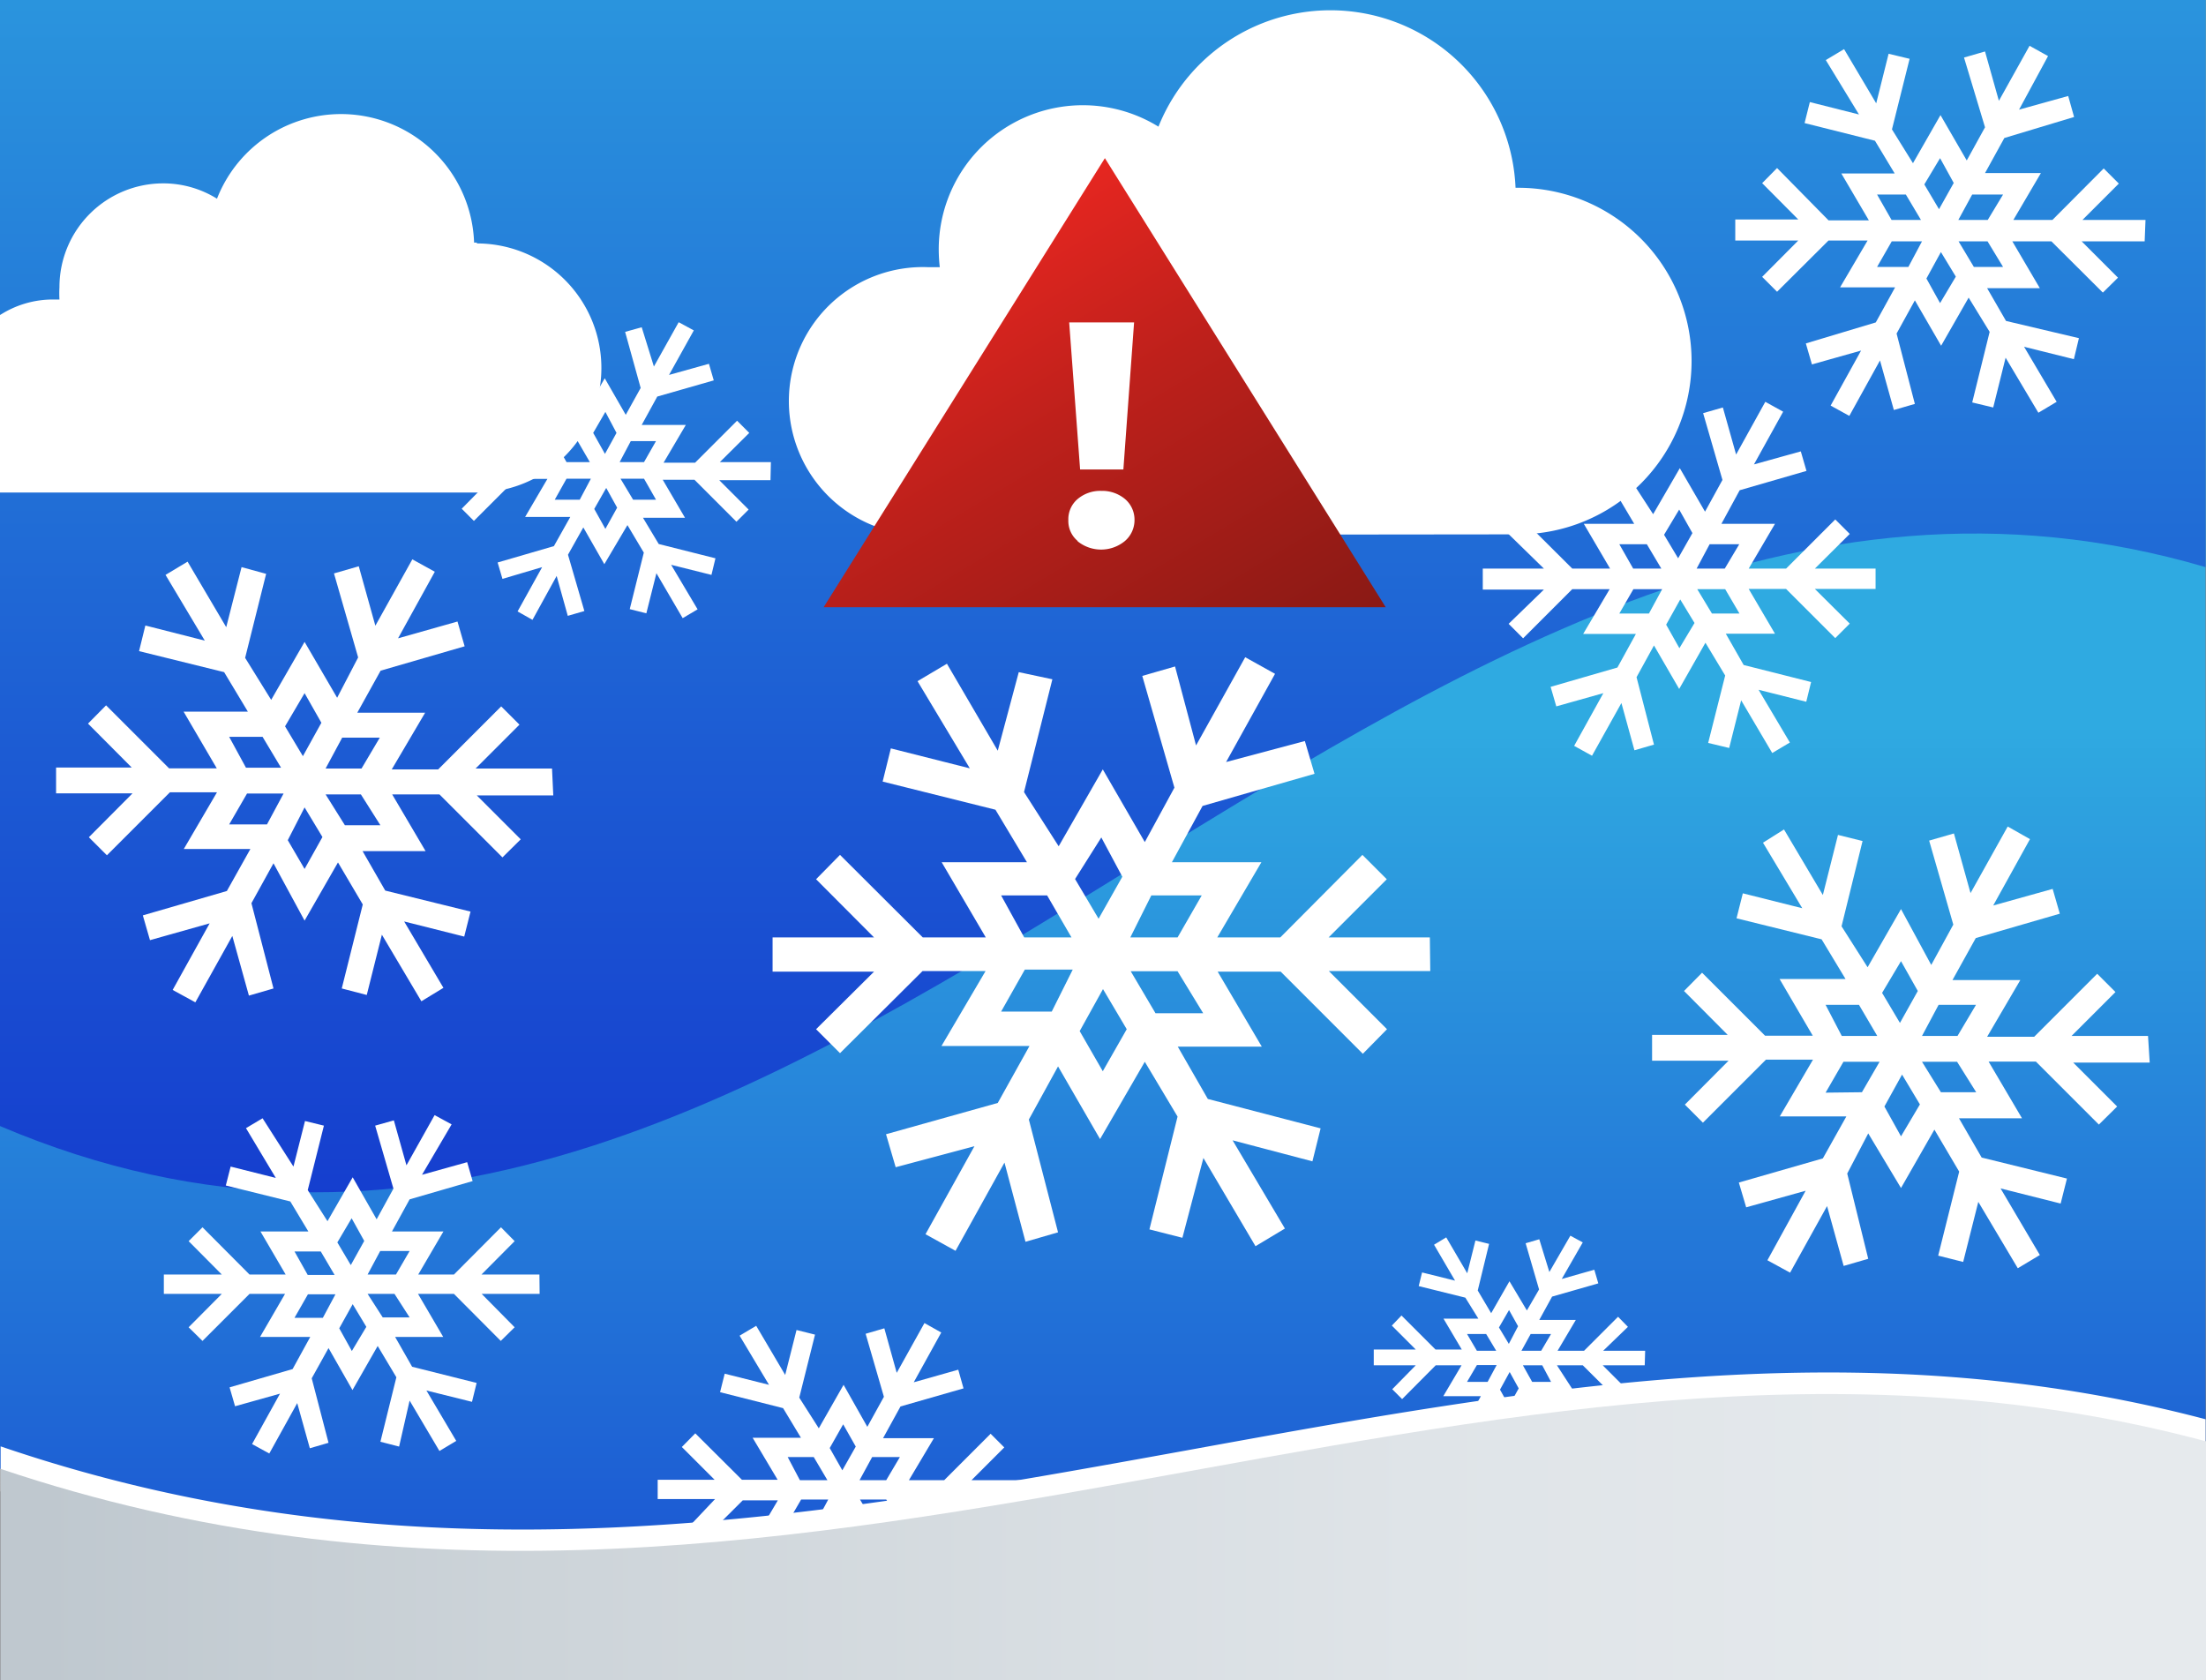 <svg id="Design" xmlns="http://www.w3.org/2000/svg" xmlns:xlink="http://www.w3.org/1999/xlink" viewBox="0 0 105.02 80"><rect x="0" y="0" width="105.02" height="80" fill="#808080" stroke="none"/><defs><style>.cls-1{fill:url(#linear-gradient);}.cls-2{fill:url(#linear-gradient-2);}.cls-3{fill:#fff;}.cls-4{fill:url(#linear-gradient-3);}.cls-5{fill:url(#linear-gradient-4);}</style><linearGradient id="linear-gradient" x1="65" y1="58.4" x2="65" y2="-56.56" gradientTransform="matrix(1, 0, 0, -1, 0, 105.89)" gradientUnits="userSpaceOnUse"><stop offset="0" stop-color="#2faae1"/><stop offset="0.04" stop-color="#2da0df"/><stop offset="0.34" stop-color="#1c5ad3"/><stop offset="0.56" stop-color="#112ecc"/><stop offset="0.67" stop-color="#0d1dc9"/><stop offset="0.67" stop-color="#0f1ec5"/><stop offset="0.75" stop-color="#1d28ac"/><stop offset="0.82" stop-color="#282f9a"/><stop offset="0.9" stop-color="#2e348f"/><stop offset="0.99" stop-color="#30358b"/></linearGradient><linearGradient id="linear-gradient-2" y1="106.07" y2="-40.13" xlink:href="#linear-gradient"/><linearGradient id="linear-gradient-3" x1="55.11" y1="80.64" x2="95.15" y2="13.79" gradientTransform="matrix(1, 0, 0, -1, -12.5, 92.89)" gradientUnits="userSpaceOnUse"><stop offset="0" stop-color="#e42620"/><stop offset="0.02" stop-color="#e42620"/><stop offset="0.14" stop-color="#bd201b"/><stop offset="0.29" stop-color="#951b16"/><stop offset="0.42" stop-color="#771612"/><stop offset="0.54" stop-color="#651410"/><stop offset="0.62" stop-color="#5f130f"/><stop offset="0.7" stop-color="#5b120e"/><stop offset="0.78" stop-color="#4d100c"/><stop offset="0.86" stop-color="#380c09"/><stop offset="0.94" stop-color="#1a0604"/><stop offset="1" stop-color="#000100"/></linearGradient><linearGradient id="linear-gradient-4" x1="14.56" y1="19.71" x2="109.26" y2="19.71" gradientTransform="matrix(1, 0, 0, -1, 0, 105.89)" gradientUnits="userSpaceOnUse"><stop offset="0" stop-color="#bfc8cf"/><stop offset="0.25" stop-color="#cdd4d9"/><stop offset="0.69" stop-color="#dfe4e8"/><stop offset="1" stop-color="#e6eaed"/></linearGradient></defs><path class="cls-1" d="M117.5,81.61V13H12.5V27.94l2.21,4L12.5,36.39V82.92C50.4,95.69,82.74,72.33,117.5,81.61Z" transform="translate(-12.5 -13)"/><path class="cls-2" d="M12.5,66.61V36.39l2.21-4.54L12.5,27.94V13h105V40C78.4,28.52,51.43,83.18,12.5,66.61Z" transform="translate(-12.5 -13)"/><path class="cls-3" d="M84.78,38.44a8.25,8.25,0,1,0,0-16.5h-.13a8.82,8.82,0,0,0-17-2.91A6.86,6.86,0,0,0,57.19,24.9a7.52,7.52,0,0,0,.05.82h-.55a6.38,6.38,0,0,0-.51,12.75h.51Z" transform="translate(-12.5 -13)"/><path class="cls-3" d="M35.2,24.55h-.13a6.34,6.34,0,0,0-12.24-2.09,4.84,4.84,0,0,0-2.56-.73,4.94,4.94,0,0,0-4.94,4.94h0a5.81,5.81,0,0,0,0,.59h-.4A4.65,4.65,0,0,0,12.5,28v8.45H35.2a5.93,5.93,0,0,0,0-11.86Z" transform="translate(-12.5 -13)"/><path class="cls-3" d="M80.57,57.63H75.75l2.77-2.77L77.36,53.7l-3.91,3.93h-3l2.1-3.58H68.29l1.46-2.68,5.33-1.53-.46-1.56-3.75,1,2.33-4.2-1.42-.79-2.34,4.2-1-3.76-1.56.45,1.53,5.32L67,53.09l-2-3.46-2.1,3.66-1.65-2.58,1.35-5.37L61,45,60,48.74,57.58,44.6l-1.4.83,2.49,4.15-3.76-.95-.39,1.58,5.37,1.34,1.5,2.5H57.33l2.1,3.58h-3L52.49,53.7l-1.14,1.16,2.76,2.77H49.28v1.63h4.83L51.35,62l1.14,1.14,3.93-3.91h3l-2.1,3.57h4.19L60,65.51,54.68,67l.46,1.57,3.75-1-2.33,4.19,1.43.79,2.33-4.2,1,3.77,1.55-.45-1.39-5.37,1.39-2.53,2,3.46L67,63.55l1.56,2.61-1.34,5.37,1.57.4,1-3.8,2.48,4.2,1.4-.84-2.49-4.2,3.8,1,.39-1.57L70,65.32l-1.43-2.49h4l-2.1-3.57h3l3.91,3.91L78.53,62l-2.77-2.77h4.83Zm-10.86-2-1.15,2H66.31l1-2Zm-4.78-2.76,1,1.87-1.13,2-1.12-1.89Zm-4.77,2.76h2.19l1.16,2H61.26Zm0,5.53,1.13-2h2.28l-1,2ZM65,64,63.9,62.09l1.11-2L66.14,62Zm4.78-2.76H67.51l-1.18-2h2.23Z" transform="translate(-12.5 -13)"/><path class="cls-3" d="M49.2,35H46.77l1.4-1.39-.58-.58-2,2h-1.5l1.06-1.8H43.05l.74-1.35,2.69-.77-.23-.79-1.9.53,1.18-2.12-.72-.39-1.18,2.11-.58-1.87-.79.22L43,31.47l-.71,1.28-1-1.74-1.06,1.84-.79-1.31.67-2.71-.79-.2-.48,1.91-1.25-2.08-.71.42L38.18,31l-1.91-.48-.2.79,2.7.68.76,1.26h-2L38.55,35H37l-2-2-.57.58L35.87,35H33.42v.82h2.44l-1.38,1.4.58.58,2-2h1.5l-1.06,1.81h2.15L38.87,39l-2.68.78.23.78L38.31,40l-1.17,2.11.71.4L39,40.42l.53,1.9.79-.23-.78-2.68.73-1.3,1,1.75L42.37,38l.78,1.31L42.48,42l.79.2.48-1.91L45,42.43l.71-.42-1.26-2.12,1.92.48.19-.79-2.7-.68-.75-1.25h2l-1.06-1.81h1.51l2,2,.58-.58-1.4-1.4h2.44Zm-5.47-1-.57,1H42l.53-1Zm-2.41-1.39.53,1-.55,1-.56-1ZM38.91,34H40l.58,1H39.47Zm0,2.79.56-1h1.16l-.53,1Zm2.41,1.39-.53-.95.57-1,.52.94Zm2.41-1.39H42.64l-.6-1h1.12Z" transform="translate(-12.5 -13)"/><path class="cls-3" d="M69,82.05c-18,3.26-36.52,6.62-56.47-.19V84a77.85,77.85,0,0,0,24.79,3.86c11,0,21.61-1.93,32-3.82,16.4-3,32-5.78,48.18-1.36V80.57C101.06,76.23,85.43,79.06,69,82.05Z" transform="translate(-12.5 -13)"/><polygon class="cls-4" points="52.6 7.53 39.21 28.91 65.97 28.91 52.6 7.53 39.21 28.91 65.97 28.91 52.6 7.53"/><path class="cls-3" d="M63.81,38.76a1.24,1.24,0,0,1-.45-1,1.26,1.26,0,0,1,.44-1,1.67,1.67,0,0,1,1.13-.39,1.69,1.69,0,0,1,1.13.39,1.29,1.29,0,0,1,.45,1,1.31,1.31,0,0,1-.46,1,1.78,1.78,0,0,1-2.26,0ZM63.4,28.35h3.09l-.51,7H63.92Z" transform="translate(-12.5 -13)"/><path class="cls-3" d="M114.64,23.47h-3l1.73-1.73-.72-.72-2.44,2.45h-1.86l1.31-2.23H107l.92-1.67,3.32-1-.28-1-2.34.65L110,15.67l-.88-.49-1.46,2.62L107,15.45l-1,.29,1,3.32-.87,1.58-1.25-2.16-1.31,2.29-1-1.61.84-3.36-1-.24-.59,2.36-1.53-2.58-.87.52L101,18.45l-2.34-.59-.25,1,3.35.84.94,1.56h-2.54l1.31,2.23H99.55L97.1,21l-.71.72,1.72,1.73h-3v1h3l-1.72,1.73.71.71,2.45-2.44h1.86l-1.31,2.23h2.62l-.92,1.67-3.33,1,.29,1,2.34-.66-1.45,2.62.89.49L102,30.16l.66,2.36,1-.29-.87-3.35.87-1.58,1.25,2.16,1.31-2.29,1,1.63-.83,3.36,1,.24.59-2.37,1.56,2.62.87-.52-1.55-2.62,2.37.59.24-1L108,28.28l-.9-1.56h2.51l-1.31-2.23h1.86l2.45,2.44.72-.71-1.73-1.73h3Zm-6.78-1.21-.73,1.21h-1.4l.66-1.21Zm-3-1.73.65,1.18-.7,1.25-.7-1.18Zm-3,1.73h1.37l.72,1.21h-1.4Zm0,3.45.7-1.22H104l-.65,1.22Zm3,1.72-.65-1.17.69-1.26.71,1.17Zm3-1.72h-1.39l-.73-1.22h1.38Z" transform="translate(-12.5 -13)"/><path class="cls-3" d="M38.78,49.59H35.14l2.09-2.09-.87-.87-3,3H31.15l1.59-2.7H29.51l1.11-2,4-1.16-.34-1.18-2.83.8,1.75-3.17-1.07-.59-1.76,3.16-.79-2.83-1.18.34,1.15,4-1,1.92L27,43.56l-1.59,2.76-1.24-2,1-4L24,40l-.73,2.86-1.84-3.12-1.05.63,1.87,3.13-2.83-.72L19.12,44l4.05,1,1.13,1.88H21.24l1.58,2.7H20.55l-3-3-.86.87,2.08,2.09H15.17v1.23h3.64l-2.08,2.09.86.86,3-3h2.24l-1.58,2.7h3.17l-1.12,2-4,1.16.34,1.18,2.84-.8-1.76,3.17,1.08.59,1.76-3.16.79,2.84,1.17-.34-1.05-4.06,1.05-1.9L27,56.83l1.59-2.77,1.18,2-1,4,1.19.31.72-2.87,1.88,3.17,1.05-.64-1.87-3.16,2.86.72.3-1.19-4.06-1-1.08-1.88h3l-1.59-2.7h2.25l3,3,.87-.86-2.09-2.09h3.64Zm-8.2-1.47-.87,1.47H28l.79-1.47ZM27,46l.8,1.41L26.92,49l-.85-1.42Zm-3.59,2.08H25l.88,1.47H24.21Zm0,4.17.85-1.47H26l-.79,1.47ZM27,54.37,26.2,53,27,51.44l.85,1.41Zm3.61-2.08H28.92L28,50.82h1.68Z" transform="translate(-12.5 -13)"/><path class="cls-3" d="M61.48,83.47H58.75l1.56-1.56-.65-.65-2.21,2.21H55.77l1.19-2H54.54l.83-1.51,3-.86-.25-.89-2.12.6,1.31-2.37-.8-.45-1.32,2.37-.59-2.12-.89.26.87,3-.79,1.43-1.13-2L51.48,81l-.93-1.46.75-3-.88-.22-.54,2.14L48.5,76.12l-.79.47,1.4,2.34L47,78.4l-.22.88,3,.76.85,1.41h-2.3l1.19,2h-1.7l-2.22-2.21-.64.65,1.56,1.56H43.81v.92h2.73L45,86l.64.64,2.22-2.21h1.67l-1.18,2H50.7l-.84,1.51-3,.87.26.88,2.12-.59-1.32,2.37.81.44L50,89.52l.59,2.13.88-.26-.79-3,.79-1.43,1.13,2,1.19-2.08.88,1.48-.76,3,.89.23.54-2.15,1.4,2.37.79-.47-1.4-2.37,2.14.54.22-.89-3-.76-.81-1.41H57l-1.18-2h1.68l2.21,2.21.65-.64-1.56-1.57h2.72Zm-6.14-1.1-.65,1.1H53.42l.6-1.1Zm-2.7-1.56.6,1.06L52.6,83,52,81.94ZM50,82.37h1.24l.65,1.1H50.58Zm0,3.12.64-1.1h1.29l-.59,1.1Zm2.7,1.56L52.06,86l.63-1.14.64,1.06Zm2.71-1.56H54.1l-.66-1.1h1.25Z" transform="translate(-12.5 -13)"/><path class="cls-3" d="M38.18,73.68H35.42L37,72.09l-.65-.66-2.24,2.25h-1.7l1.2-2.05H31.16L32,70.1l3-.87-.26-.9-2.15.6L34,66.53l-.81-.44-1.34,2.39-.6-2.14-.89.25.87,3-.8,1.46-1.14-2-1.2,2.09-.94-1.48.77-3.07-.9-.22-.55,2.17L25,66.24l-.79.47,1.42,2.37-2.15-.54-.23.9,3.07.76.86,1.43H24.9l1.2,2.05H24.38l-2.24-2.25-.66.66,1.58,1.59H20.3v.92h2.76l-1.58,1.59.66.65,2.24-2.24h1.69l-1.19,2.05h2.39l-.84,1.53-3,.87.26.9,2.14-.6-1.33,2.4.82.45,1.33-2.4.6,2.15.89-.26-.8-3.07.8-1.44,1.14,2,1.2-2.1.89,1.49-.76,3.07.89.23L32,79.68l1.42,2.4.8-.48-1.42-2.4,2.17.54.22-.9-3.07-.77-.81-1.42h2.29l-1.2-2.05h1.71l2.23,2.24.66-.65L35.43,74.6h2.76ZM32,72.56l-.65,1.12H30l.6-1.12ZM29.24,71l.6,1.08-.64,1.15-.64-1.08Zm-2.72,1.58h1.25l.66,1.12H27.15Zm0,3.16.64-1.12h1.31l-.6,1.12Zm2.73,1.58-.6-1.08.64-1.15.65,1.08ZM32,75.72H30.72L30,74.6h1.28Z" transform="translate(-12.5 -13)"/><path class="cls-3" d="M101.79,40.07H98.9l1.66-1.65-.69-.69-2.34,2.34H95.75L97,37.94H94.45l.87-1.6,3.18-.92-.27-.93L96,35.11l1.39-2.51-.85-.47-1.39,2.51-.63-2.24-.94.27.92,3.18-.83,1.51-1.2-2.07L91.2,37.48l-1-1.54.8-3.21-.94-.23-.57,2.26-1.46-2.47-.84.5,1.49,2.47-2.25-.56-.23.94,3.21.8.89,1.5H87.9l1.25,2.13h-1.8L85,37.73l-.69.69L86,40.07H83.09v1H86L84.32,42.7l.69.69,2.34-2.34h1.78l-1.26,2.13h2.51l-.88,1.6-3.18.92.27.93L88.83,46l-1.39,2.51.85.47,1.4-2.51.62,2.25.93-.27-.83-3.21.83-1.51,1.2,2.07,1.25-2.2.94,1.56-.81,3.21,1,.24.57-2.27,1.48,2.51.84-.5-1.49-2.51,2.27.57.23-.94-3.21-.81-.85-1.49H97l-1.25-2.13h1.78l2.34,2.34.69-.69-1.66-1.65h2.89ZM95.3,38.91l-.69,1.16H93.27l.62-1.16Zm-2.86-1.65.63,1.12-.68,1.2-.67-1.12Zm-2.85,1.65H90.9l.69,1.16H90.25Zm0,3.3.67-1.16h1.37L91,42.21Zm2.86,1.65-.63-1.12.67-1.2.68,1.12Zm2.86-1.65H94l-.7-1.16h1.33Z" transform="translate(-12.5 -13)"/><path class="cls-3" d="M114.76,62.32h-3.64l2.09-2.09-.87-.87-3,3h-2.24l1.58-2.7h-3.23l1.11-2,4-1.16-.34-1.18-2.83.79,1.75-3.16-1.06-.6-1.77,3.17-.79-2.84-1.18.34,1.15,4-1.05,1.92L103,56.28l-1.59,2.77-1.24-1.95,1-4.06L100,52.75l-.72,2.86-1.85-3.12-1,.63,1.87,3.12-2.83-.71-.3,1.19,4.05,1,1.14,1.89H97.22l1.58,2.7H96.53l-3-3-.86.87,2.08,2.09H91.15v1.23h3.64l-2.08,2.09.86.86,3-3h2.24l-1.58,2.7h3.17l-1.12,2-4,1.15.35,1.18,2.83-.79L96.64,73l1.08.59,1.76-3.17.79,2.85,1.17-.34-1-4.06,1-1.91L103,69.56l1.59-2.78,1.18,2-1,4,1.19.3.72-2.86,1.88,3.16,1.05-.63-1.87-3.17,2.86.72.3-1.19-4.06-1-1.08-1.87h3l-1.59-2.7h2.25l3,3,.87-.86-2.09-2.09h3.64Zm-8.19-1.48-.88,1.48H104l.79-1.48ZM103,58.76l.8,1.42-.85,1.52-.85-1.43Zm-3.59,2.08H101l.87,1.48h-1.69Zm0,4.18.85-1.47h1.72L101.14,65ZM103,67.1l-.79-1.42.84-1.52.85,1.42ZM106.58,65H104.9L104,63.55h1.67Z" transform="translate(-12.5 -13)"/><path class="cls-3" d="M90.82,77.31h-2L90,76.17l-.47-.48-1.62,1.62H86.65l.87-1.47H85.78l.61-1.11,2.2-.63-.19-.65-1.55.44,1-1.74-.59-.32-1,1.73L85.78,72l-.65.19.64,2.2-.58,1L84.36,74l-.87,1.52-.64-1.08.54-2.22-.65-.16-.39,1.56-1-1.71-.58.35,1,1.71-1.57-.39-.16.65,2.22.55.62,1H81.22l.87,1.47H80.84l-1.62-1.62-.46.48,1.14,1.14h-2V78h2l-1.12,1.14.47.47L80.85,78h1.23l-.87,1.47H83l-.61,1.11-2.19.63.18.65,1.55-.43-1,1.73.59.32,1-1.73.44,1.56.64-.19-.63-2.2.59-1.06.83,1.43.87-1.52.64,1.08-.55,2.22.65.16.39-1.57,1,1.74L88,83l-1-1.73,1.57.39.16-.65-2.22-.56-.61-1h1.66L86.62,78h1.23l1.62,1.61.47-.47L88.8,78h2Zm-4.48-.8-.47.8h-.94l.44-.8Zm-2-1.14.43.77-.44.84-.47-.78Zm-2,1.14h.91l.48.8h-.92Zm0,2.28.47-.8h.94l-.43.8Zm2,1.14-.43-.77.46-.84.43.78Zm2-1.14h-.9L85,78h.92Z" transform="translate(-12.5 -13)"/><path class="cls-5" d="M12.52,82.93V93h105V81.62C82.77,72.32,50.42,95.68,12.52,82.93Z" transform="translate(-12.5 -13)"/></svg>